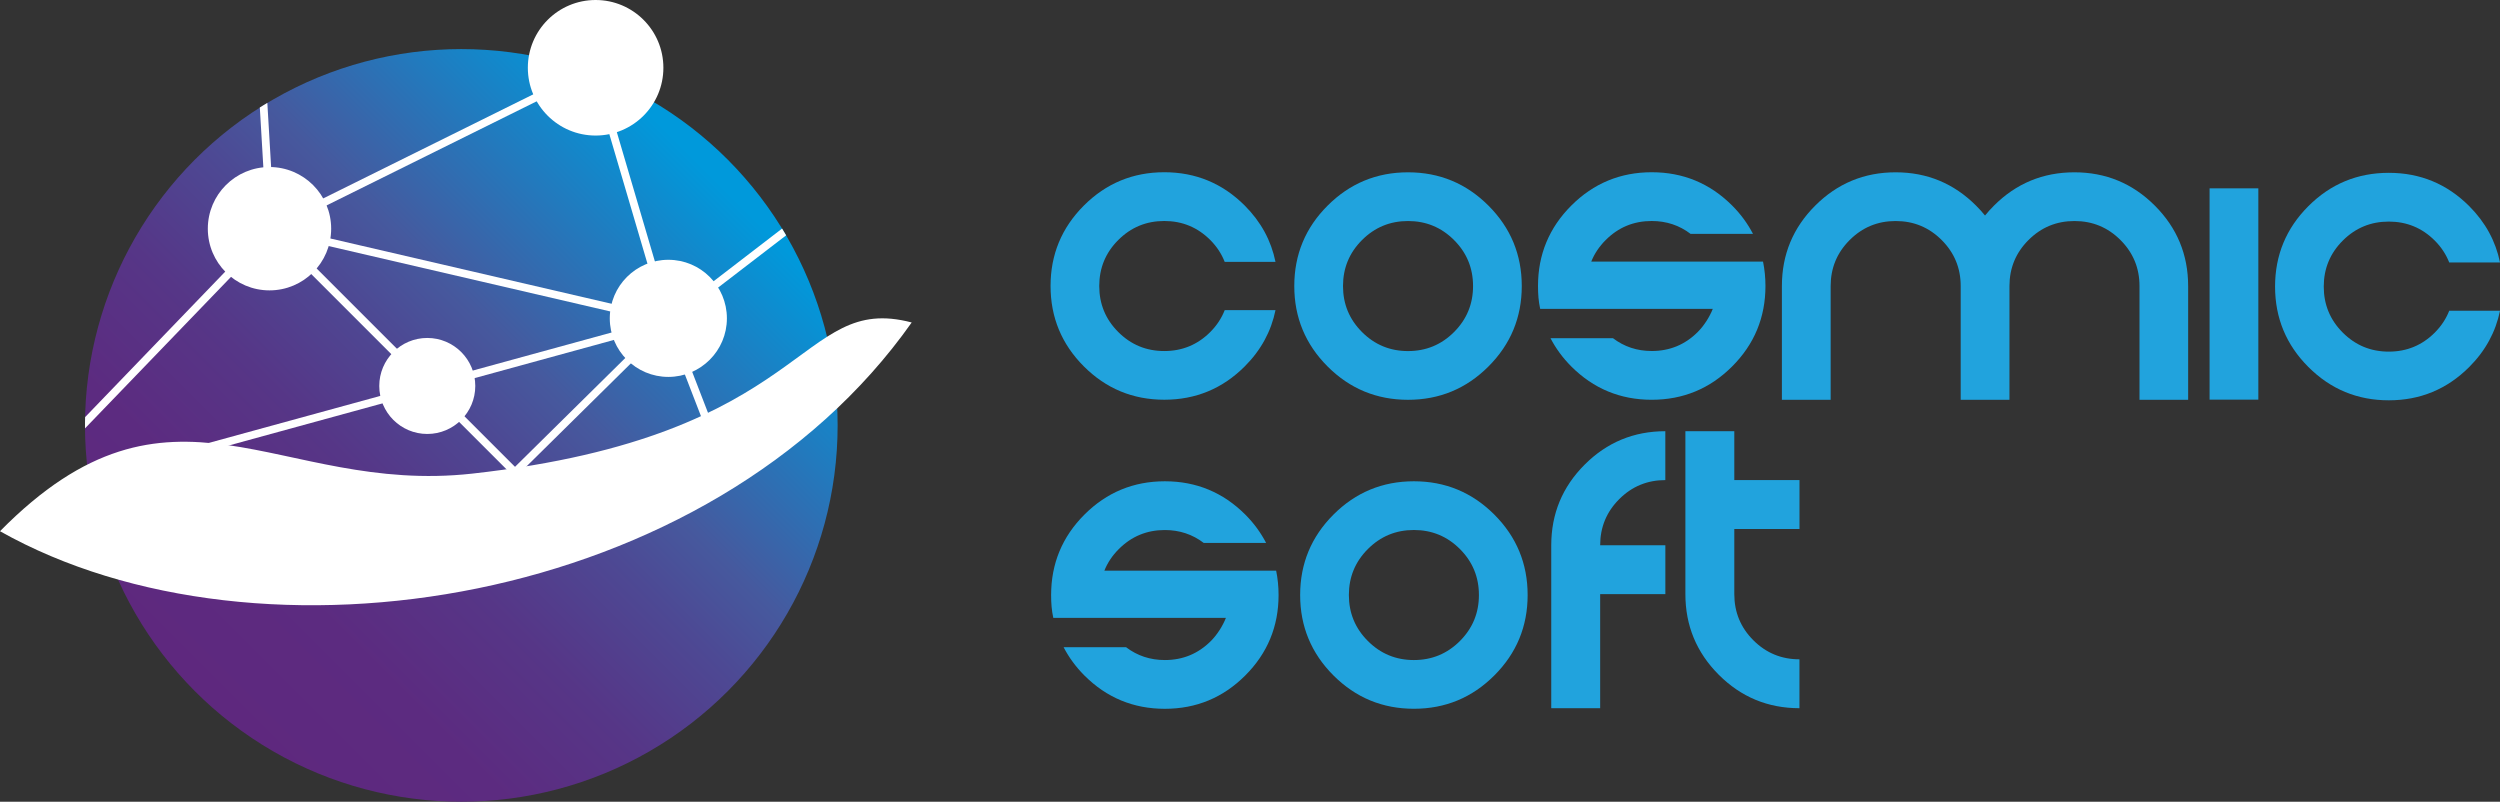 <?xml version="1.0" encoding="UTF-8"?> <svg xmlns="http://www.w3.org/2000/svg" xmlns:xlink="http://www.w3.org/1999/xlink" id="_Слой_2" data-name="Слой 2" viewBox="0 0 762.45 244.51"><rect x="0" y="0" width="762.45" height="244.51" fill="#333333" stroke="none"/><defs><style> .cls-1 { fill: #fff; } .cls-2 { fill: #21a3dd; } .cls-3 { fill: url(#_Безымянный_градиент_3); } </style><linearGradient id="_Безымянный_градиент_3" data-name="Безымянный градиент 3" x1="59.53" y1="210.9" x2="221.84" y2="48.59" gradientUnits="userSpaceOnUse"><stop offset="0" stop-color="#5e287e"></stop><stop offset=".19" stop-color="#5c2b80"></stop><stop offset=".36" stop-color="#563687"></stop><stop offset=".52" stop-color="#4d4994"></stop><stop offset=".62" stop-color="#46599e"></stop><stop offset=".97" stop-color="#0099db"></stop></linearGradient></defs><g id="_Слой_1-2" data-name="Слой 1"><g><g><path class="cls-2" d="M514.01,131.51v49.69c0,9.61,3.4,17.81,10.19,24.6,6.79,6.79,14.99,10.19,24.6,10.19v-14.91c-5.5,0-10.19-1.94-14.06-5.81-3.88-3.88-5.81-8.56-5.81-14.06v-19.88h19.88v-14.91h-19.88v-14.91h-14.91Z"></path><path class="cls-2" d="M473.11,215.98h14.91v-34.78h19.88v-14.91h-19.88c0-5.5,1.94-10.19,5.81-14.06,3.88-3.88,8.56-5.81,14.06-5.81v-14.91c-9.61,0-17.81,3.4-24.6,10.19-6.79,6.79-10.19,14.99-10.19,24.6v49.69Z"></path><path class="cls-2" d="M762.45,94.76h-15.48c-.96,2.44-2.41,4.68-4.41,6.68-3.87,3.87-8.54,5.8-14.03,5.8s-10.16-1.93-14.03-5.8c-3.87-3.87-5.8-8.54-5.8-14.03s1.93-10.16,5.8-14.03c3.87-3.87,8.54-5.8,14.03-5.8s10.16,1.93,14.03,5.8c2,2,3.44,4.23,4.4,6.66h15.49c-1.32-6.47-4.42-12.2-9.38-17.17-6.78-6.77-14.95-10.16-24.53-10.16s-17.76,3.39-24.53,10.16c-6.77,6.77-10.16,14.95-10.16,24.53s3.39,17.76,10.16,24.53c6.77,6.77,14.95,10.16,24.53,10.16s17.76-3.39,24.53-10.16c4.97-4.97,8.07-10.71,9.39-17.19Z"></path><path class="cls-2" d="M431.21,146.78c-9.58,0-17.76,3.39-24.53,10.16-6.77,6.77-10.16,14.95-10.16,24.53s3.39,17.76,10.16,24.53c6.77,6.77,14.95,10.16,24.53,10.16s17.76-3.39,24.53-10.16c6.77-6.77,10.16-14.95,10.16-24.53s-3.39-17.76-10.16-24.53c-6.78-6.77-14.95-10.16-24.53-10.16Zm14.03,48.72c-3.87,3.87-8.54,5.8-14.03,5.8s-10.16-1.93-14.03-5.8c-3.87-3.87-5.8-8.54-5.8-14.03s1.93-10.16,5.8-14.03c3.87-3.87,8.54-5.8,14.03-5.8s10.16,1.93,14.03,5.8c3.87,3.87,5.8,8.54,5.8,14.03s-1.93,10.16-5.8,14.03Z"></path><path class="cls-2" d="M667.34,121.93v-34.69c0-9.58-3.39-17.76-10.16-24.53-6.77-6.77-14.95-10.16-24.53-10.16s-17.76,3.39-24.53,10.16c-.99,.99-1.9,2-2.73,3.02-.83-1.02-1.73-2.03-2.73-3.02-6.77-6.77-14.95-10.16-24.53-10.16s-17.76,3.39-24.53,10.16c-6.78,6.77-10.16,14.95-10.16,24.53v34.69h14.87v-34.69c0-5.49,1.93-10.16,5.8-14.03,3.87-3.87,8.54-5.8,14.03-5.8s10.16,1.93,14.03,5.8c3.87,3.87,5.8,8.54,5.8,14.03v34.69h14.87v-34.69c0-5.49,1.93-10.16,5.8-14.03,3.87-3.87,8.54-5.8,14.03-5.8s10.16,1.93,14.03,5.8c3.87,3.87,5.8,8.54,5.8,14.03v34.69h14.87Z"></path><path class="cls-2" d="M429.42,121.93c9.58,0,17.76-3.39,24.53-10.16,6.77-6.77,10.16-14.95,10.16-24.53s-3.39-17.76-10.16-24.53c-6.77-6.77-14.95-10.16-24.53-10.16s-17.76,3.39-24.53,10.16c-6.78,6.77-10.16,14.95-10.16,24.53s3.39,17.76,10.16,24.53c6.77,6.77,14.95,10.16,24.53,10.16Zm-14.03-48.72c3.87-3.87,8.54-5.8,14.03-5.8s10.16,1.93,14.03,5.8c3.87,3.87,5.8,8.54,5.8,14.03s-1.93,10.16-5.8,14.03c-3.87,3.87-8.54,5.8-14.03,5.8s-10.16-1.93-14.03-5.8c-3.87-3.87-5.8-8.54-5.8-14.03s1.93-10.16,5.8-14.03Z"></path><path class="cls-2" d="M389,94.58h-15.48c-.96,2.44-2.41,4.68-4.41,6.68-3.87,3.87-8.54,5.8-14.03,5.8s-10.16-1.93-14.03-5.8c-3.87-3.87-5.8-8.54-5.8-14.03s1.93-10.16,5.8-14.03c3.87-3.87,8.54-5.8,14.03-5.8s10.16,1.93,14.03,5.8c2,2,3.44,4.23,4.4,6.66h15.49c-1.32-6.47-4.42-12.2-9.38-17.17-6.78-6.77-14.95-10.16-24.53-10.16s-17.76,3.39-24.53,10.16c-6.77,6.77-10.16,14.95-10.16,24.53s3.39,17.76,10.16,24.53c6.77,6.77,14.95,10.16,24.53,10.16s17.76-3.39,24.53-10.16c4.97-4.97,8.07-10.71,9.39-17.19Z"></path><rect class="cls-2" x="673.88" y="57.44" width="14.87" height="64.44"></rect><path class="cls-2" d="M373.88,188.44c-.96,2.41-2.61,5.08-4.59,7.06-3.87,3.87-8.54,5.8-14.03,5.8-4.49,0-8.42-1.32-11.83-3.91h-19.05c1.61,3.09,3.7,5.97,6.34,8.62,6.77,6.77,14.95,10.16,24.53,10.16s17.76-3.39,24.53-10.16c6.77-6.77,10.16-14.95,10.16-24.53,0-2.58-.25-5.06-.74-7.44h-52.39c.96-2.41,2.43-4.61,4.41-6.59,3.87-3.87,8.54-5.8,14.03-5.8,4.5,0,8.45,1.33,11.86,3.93h19.03c-1.61-3.1-3.7-5.99-6.35-8.64-6.78-6.77-14.95-10.16-24.53-10.16s-17.76,3.39-24.53,10.16c-6.77,6.77-10.16,14.95-10.16,24.53,0,2.58,.16,4.59,.66,6.97h52.65Z"></path><path class="cls-2" d="M522.37,94.19c-.96,2.41-2.61,5.08-4.59,7.06-3.87,3.87-8.54,5.8-14.03,5.8-4.49,0-8.42-1.32-11.83-3.91h-19.05c1.61,3.09,3.7,5.97,6.34,8.62,6.77,6.77,14.95,10.16,24.53,10.16s17.76-3.39,24.53-10.16c6.77-6.77,10.16-14.95,10.16-24.53,0-2.58-.25-5.06-.74-7.44h-52.39c.96-2.41,2.43-4.61,4.41-6.59,3.87-3.87,8.54-5.8,14.03-5.8,4.5,0,8.45,1.33,11.86,3.93h19.03c-1.61-3.1-3.7-5.99-6.35-8.64-6.78-6.77-14.95-10.16-24.53-10.16s-17.76,3.39-24.53,10.16c-6.77,6.77-10.16,14.95-10.16,24.53,0,2.58,.16,4.59,.66,6.97h52.65Z"></path></g><g><circle class="cls-3" cx="140.69" cy="129.74" r="114.77"></circle><circle class="cls-1" cx="130.31" cy="117.71" r="14.64"></circle><circle class="cls-1" cx="181.65" cy="20.67" r="20.67"></circle><circle class="cls-1" cx="203.83" cy="97.09" r="17.86"></circle><path class="cls-1" d="M143.97,144.45c-59.5,6.59-91.5-35.69-143.97,17.56,79.01,44.52,216.8,23.16,278.05-63.66-35.05-9.22-30.2,34.6-134.08,46.1Z"></path><circle class="cls-1" cx="82.19" cy="69.75" r="18.81"></circle><path class="cls-1" d="M72.13,82.69l-1.71-1.65L25.96,127.21c-.04,.98-.04,2.58-.03,3.43l46.21-47.95Z"></path><rect class="cls-1" x="99.05" y="82.68" width="88.8" height="2.37" transform="translate(22.68 -30.27) rotate(13.07)"></rect><rect class="cls-1" x="171.45" y="59.01" width="42.57" height="2.37" transform="translate(196.07 -141.7) rotate(73.6)"></rect><path class="cls-1" d="M80.35,51.62l2.37-.14-1.19-20.11c-.77,.47-1.51,.91-2.29,1.41l1.11,18.84Z"></path><rect class="cls-1" x="94.43" y="44.6" width="73.04" height="2.37" transform="translate(268.62 28.67) rotate(153.64)"></rect><rect class="cls-1" x="80.8" y="115.47" width="97.72" height="2.37" transform="translate(120.47 -57.52) rotate(45)"></rect><rect class="cls-1" x="51.79" y="119.46" width="138.07" height="2.37" transform="translate(269.26 205.05) rotate(164.67)"></rect><rect class="cls-1" x="147.9" y="126.38" width="51.7" height="2.37" transform="translate(387.03 96.32) rotate(135.38)"></rect><rect class="cls-1" x="204.13" y="119.73" width="17.18" height="2.37" transform="translate(248.88 -121.08) rotate(68.88)"></rect><path class="cls-1" d="M238.52,69.71l-21.36,16.42,1.45,1.88,21.15-16.24c-.4-.69-.82-1.38-1.24-2.06Z"></path></g></g></g></svg> 